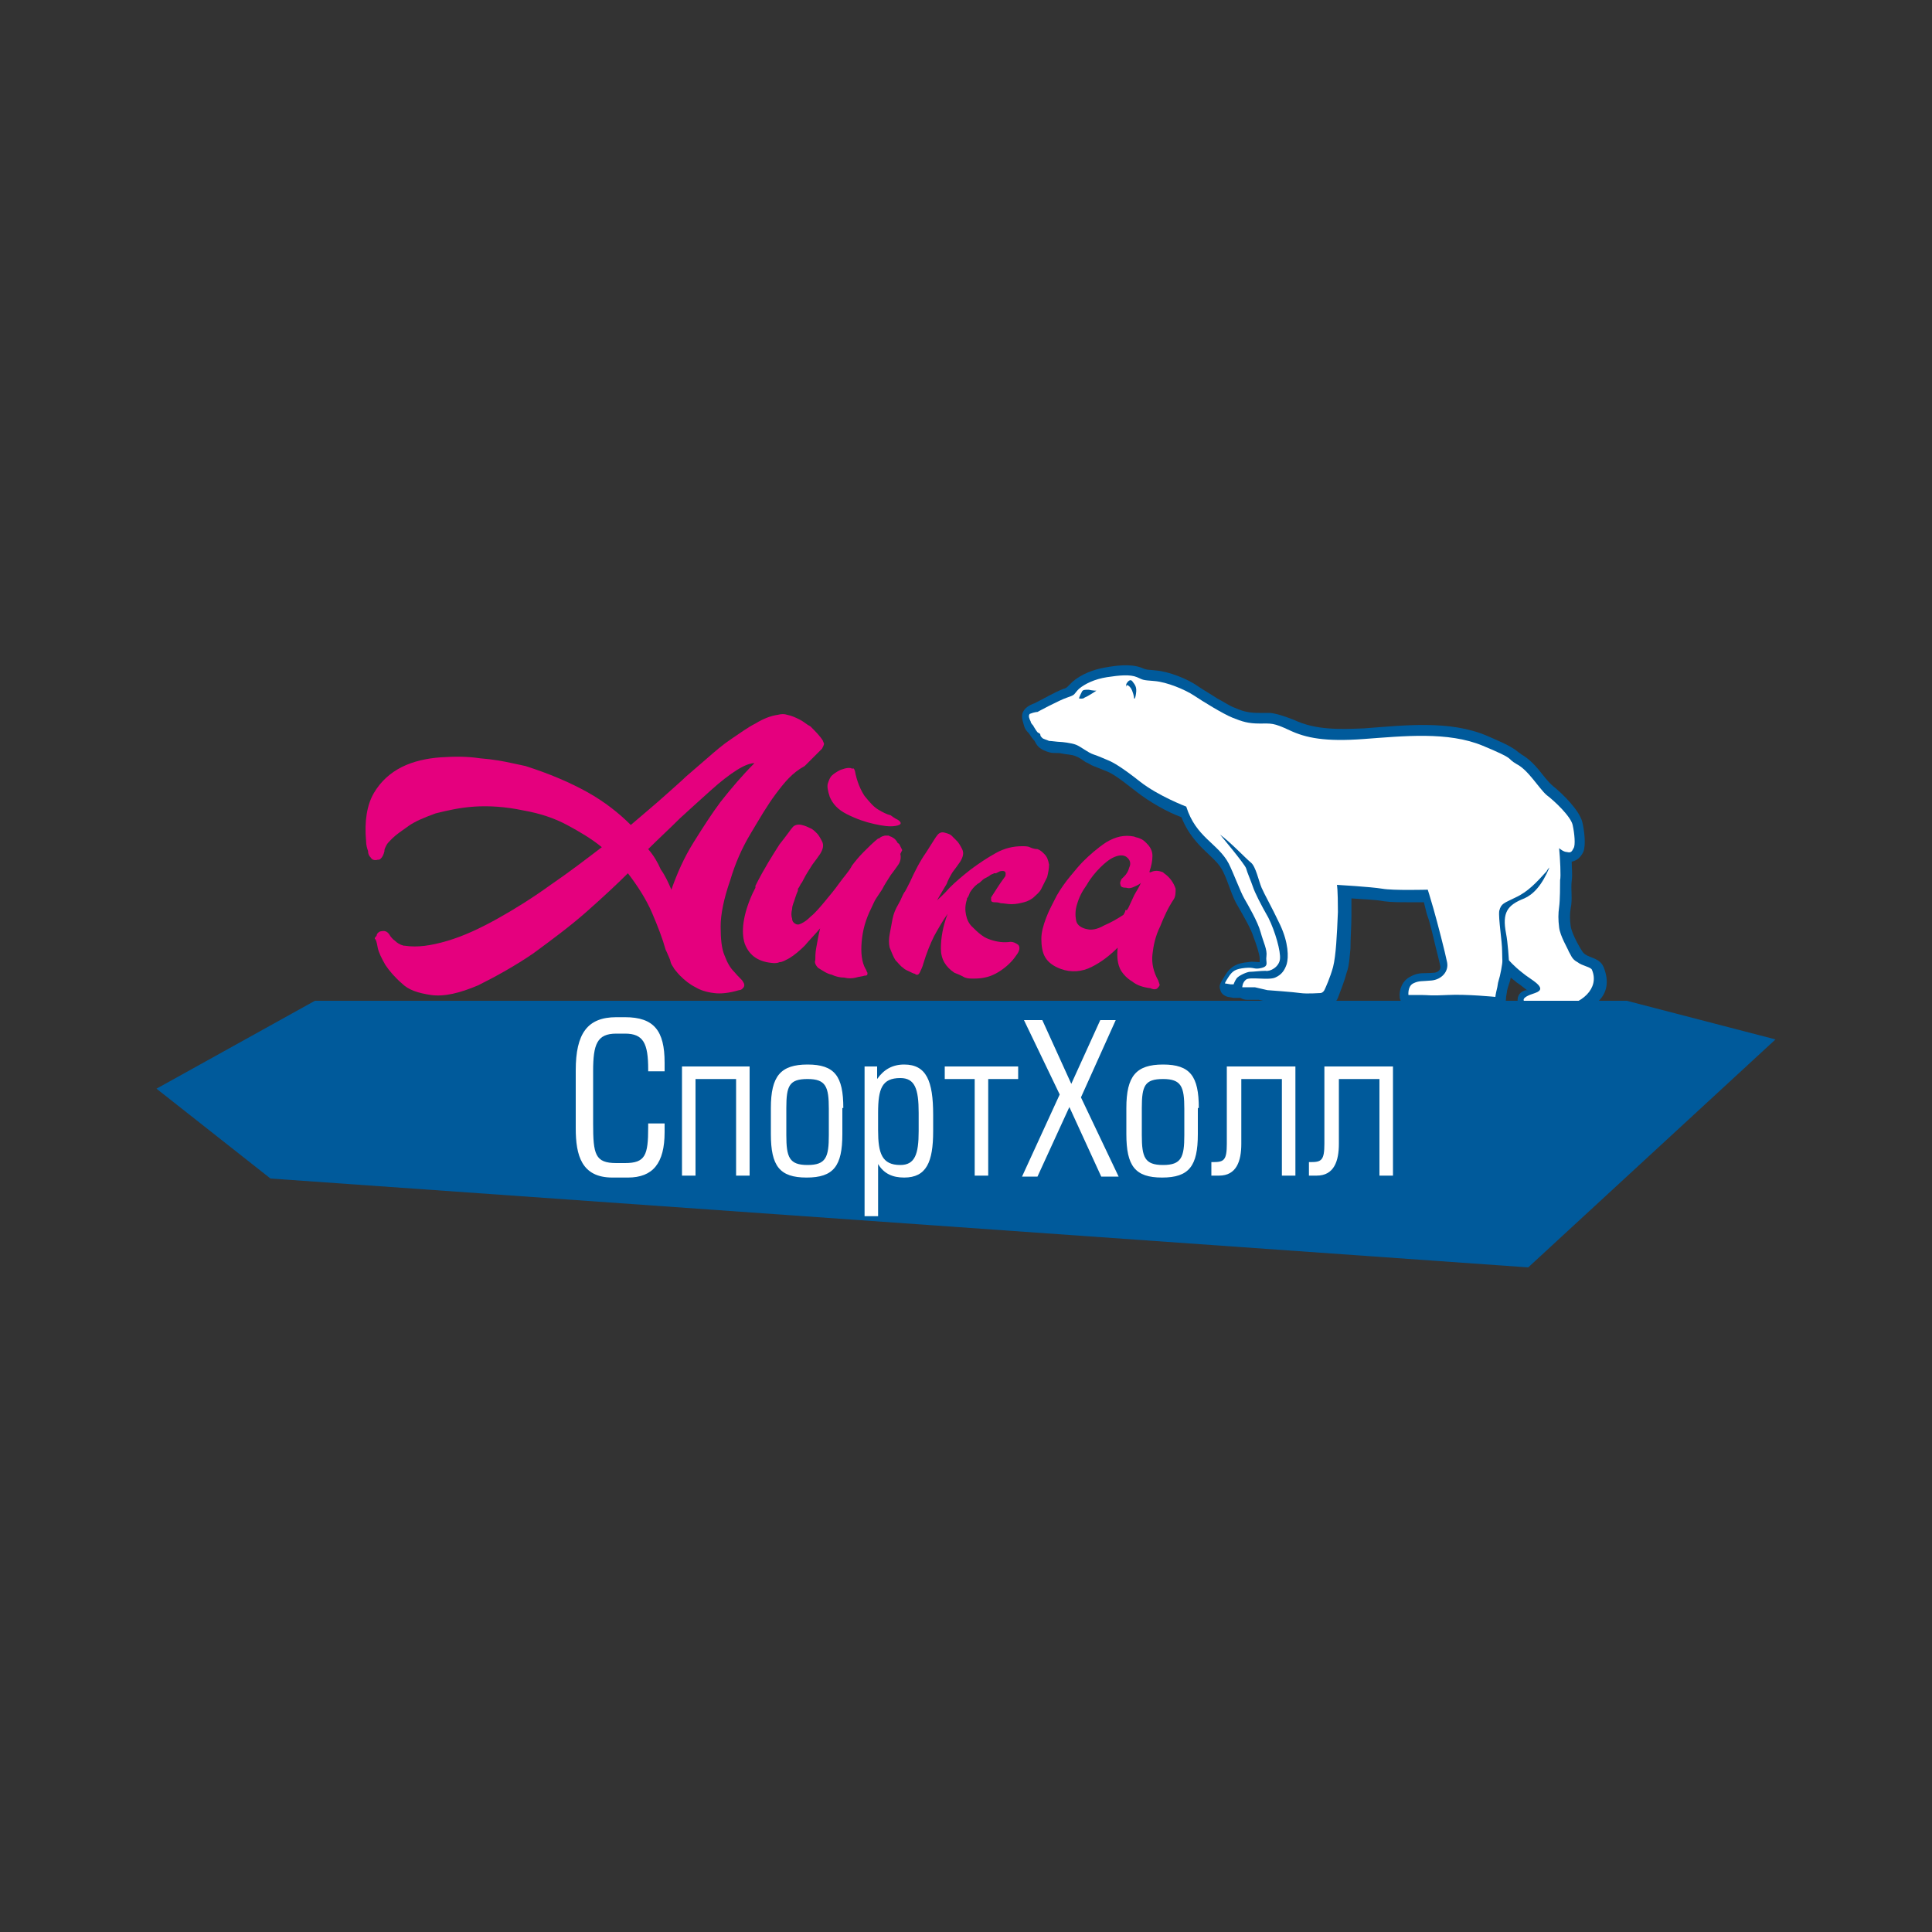 <?xml version="1.0" encoding="UTF-8"?> <!-- Generator: Adobe Illustrator 27.2.0, SVG Export Plug-In . SVG Version: 6.00 Build 0) --> <svg xmlns="http://www.w3.org/2000/svg" xmlns:xlink="http://www.w3.org/1999/xlink" id="Слой_1" x="0px" y="0px" viewBox="0 0 200 200" style="enable-background:new 0 0 200 200;" xml:space="preserve"><rect x="0" y="0" width="200" height="200" fill="#333333" stroke="none"/> <style type="text/css"> .st0{fill:#E5007E;} .st1{fill-rule:evenodd;clip-rule:evenodd;fill:#005A9B;} .st2{fill-rule:evenodd;clip-rule:evenodd;fill:#FFFFFF;} .st3{fill:#FFFFFF;} </style> <g> <path class="st0" d="M69.5,92.1c0.6-1.7,1.3-3.3,2.3-4.9c1-1.6,1.9-3,2.8-4.2c1.1-1.4,2.3-2.8,3.5-4c-0.4,0-1,0.2-1.8,0.7 c-0.8,0.5-1.7,1.2-2.7,2.1c-1,0.9-2,1.8-3.2,2.9c-1.1,1.1-2.2,2.1-3.3,3.2c0.6,0.7,1,1.4,1.3,2.1C68.9,90.7,69.2,91.4,69.5,92.1 M76.9,101.6c0.2,0.3,0.2,0.5,0,0.7c-0.1,0.1-0.2,0.2-0.4,0.2c-1,0.3-1.9,0.4-2.6,0.3c-0.8-0.1-1.4-0.3-1.9-0.6 c-0.6-0.3-1.1-0.7-1.6-1.2c-0.3-0.3-0.5-0.6-0.6-0.7c-0.1-0.2-0.2-0.3-0.3-0.5c-0.1-0.2-0.1-0.4-0.2-0.6c-0.1-0.2-0.2-0.5-0.4-0.9 c-0.3-1.1-0.8-2.4-1.4-3.8c-0.6-1.4-1.5-2.8-2.5-4.1c-1.1,1.1-2.6,2.5-4.3,4c-1.7,1.5-3.6,2.9-5.5,4.3c-1.9,1.3-3.9,2.4-5.7,3.3 c-1.9,0.8-3.5,1.2-4.9,1c-1.3-0.2-2.3-0.5-3-1.2c-0.7-0.6-1.3-1.3-1.7-1.9c-0.4-0.7-0.7-1.3-0.8-1.8c-0.1-0.6-0.2-0.9-0.3-0.9 c0-0.1,0-0.2,0.1-0.2c0-0.1,0.1-0.1,0.1-0.2c0,0,0-0.1,0.1-0.2c0.1-0.1,0.2-0.2,0.4-0.2c0.4-0.1,0.7,0.1,0.9,0.5 c0.1,0.1,0.2,0.3,0.5,0.5c0.2,0.2,0.5,0.4,0.9,0.5l0.1,0c1.3,0.2,2.7,0,4.4-0.5c1.7-0.5,3.4-1.3,5.2-2.3c1.8-1,3.7-2.2,5.5-3.5 c1.9-1.3,3.6-2.6,5.3-3.9c-1.1-0.9-2.3-1.6-3.6-2.3c-1.3-0.7-2.8-1.2-4.5-1.5c-1.9-0.4-3.6-0.5-5.1-0.4c-1.5,0.1-2.8,0.4-4,0.7 c-1.1,0.4-2.1,0.8-2.8,1.3c-0.7,0.5-1.3,0.9-1.7,1.3c-0.3,0.3-0.5,0.5-0.6,0.7c-0.1,0.2-0.2,0.4-0.2,0.5l0,0.1 c-0.1,0.4-0.2,0.6-0.4,0.8c-0.1,0.1-0.2,0.1-0.3,0.1c-0.3,0.1-0.6,0-0.7-0.2c-0.2-0.2-0.3-0.4-0.3-0.7c-0.1-0.3-0.2-0.6-0.2-1 c-0.2-2.1,0.1-3.8,0.8-5c0.7-1.2,1.7-2.1,2.9-2.7c1.2-0.6,2.6-0.9,4-1c1.5-0.1,2.8-0.1,4.1,0.1c1.3,0.1,2.4,0.3,3.3,0.5 c0.9,0.2,1.4,0.3,1.4,0.3c2.5,0.8,4.6,1.7,6.4,2.7c1.8,1,3.3,2.2,4.5,3.4c1.4-1.2,2.6-2.2,3.6-3.1c1-0.9,1.7-1.5,2.1-1.9 c0.7-0.6,1.4-1.2,2.2-1.9c0.8-0.7,1.6-1.4,2.5-2c0.9-0.6,1.7-1.2,2.5-1.6c0.8-0.5,1.6-0.8,2.3-0.9c0.4-0.1,0.7-0.1,1,0 c0.5,0.1,0.9,0.3,1.3,0.5s0.7,0.5,1.1,0.7c0.5,0.5,1,1,1.3,1.5c0,0.1,0.1,0.2,0.1,0.3c0,0.1-0.1,0.3-0.2,0.5c-0.4,0.4-1,1-1.8,1.8 C82,80,81.2,81,80.3,82.2c-0.9,1.2-1.7,2.6-2.6,4.1c-0.9,1.5-1.6,3.1-2.1,4.8c-0.7,2-1,3.6-1,4.8c0,1.3,0.1,2.3,0.4,3 c0.3,0.8,0.6,1.3,1,1.7C76.5,101.2,76.8,101.4,76.9,101.6z"></path> <path class="st0" d="M93,84.9c0.4,0.3,0.3,0.5-0.3,0.6c-0.6,0.1-1.3,0-2.2-0.2c-0.9-0.2-1.8-0.5-2.8-1s-1.5-1.1-1.8-1.8 c-0.2-0.6-0.3-1.1-0.2-1.4c0.1-0.3,0.2-0.6,0.4-0.8c0.2-0.2,0.5-0.4,0.9-0.6c0.3-0.1,0.6-0.2,0.8-0.2c0.2,0,0.4,0,0.4,0.1 c0.1-0.1,0.2-0.1,0.3,0.2c0.2,1.1,0.6,2,1,2.6c0.5,0.6,0.9,1.1,1.4,1.4c0.5,0.3,0.9,0.5,1.3,0.6C92.6,84.7,92.8,84.8,93,84.9 M93.2,88.4c0.1,0.4,0,0.8-0.2,1.1c-0.2,0.3-0.5,0.7-0.8,1.1c-0.3,0.5-0.6,0.9-0.9,1.5c-0.2,0.3-0.4,0.6-0.6,0.9 c-0.2,0.3-0.3,0.6-0.5,1c-0.6,1.2-0.9,2.3-1,3.5c-0.1,1.1,0,2.1,0.4,2.8c0.1,0.1,0.1,0.3,0.2,0.4c0,0.2,0,0.3-0.3,0.3 c-0.3,0.1-0.6,0.1-0.9,0.2c-0.4,0.1-0.8,0.1-1.2,0c-0.4,0-0.9-0.1-1.3-0.3c-0.5-0.1-0.9-0.4-1.4-0.7c-0.3-0.3-0.4-0.6-0.3-0.8 c0-0.3,0-0.8,0.1-1.3c0.1-0.5,0.2-1.2,0.4-2c-0.5,0.6-1.1,1.2-1.6,1.8c-0.5,0.5-1.1,1-1.6,1.3c-0.4,0.2-0.7,0.4-1,0.4 c-0.2,0.1-0.4,0.1-0.6,0.1c-1.5-0.1-2.5-0.7-3-2c-0.4-1.2-0.2-3,0.8-5.2c0.1-0.2,0.2-0.4,0.3-0.6c0,0,0-0.1,0-0.1c0,0,0-0.1,0-0.1 c0.9-1.8,1.8-3.2,2.5-4.3c0.8-1,1.2-1.6,1.3-1.7c0.2-0.3,0.6-0.4,1-0.3c0.4,0.1,0.6,0.2,0.8,0.3c0.3,0.1,0.5,0.3,0.8,0.6 c0.1,0.1,0.3,0.4,0.5,0.8c0.2,0.4,0.1,0.8-0.2,1.3c-0.2,0.3-0.5,0.7-0.8,1.1c-0.3,0.5-0.6,0.9-0.9,1.5c-0.1,0.2-0.2,0.4-0.3,0.5 c-0.1,0.2-0.2,0.4-0.3,0.5c0,0,0,0.1,0,0.1c0,0,0,0,0,0.1c-0.1,0.2-0.2,0.5-0.3,0.8c-0.1,0.4-0.3,0.7-0.3,1.1c-0.1,0.4-0.1,0.7,0,1 c0,0.3,0.2,0.5,0.5,0.6c0.1,0,0.1,0,0.2,0c0.3-0.1,0.7-0.3,1.2-0.8c0.5-0.4,1-1,1.5-1.6c0.5-0.6,1-1.2,1.5-1.9 c0.5-0.7,1-1.2,1.3-1.8c0.3-0.4,0.7-0.9,1.2-1.4c0.5-0.5,1-1,1.5-1.4l0.1,0c0.1-0.1,0.2-0.2,0.6-0.3c0.1,0,0.2,0,0.4,0 c0.1,0.1,0.3,0.1,0.4,0.2c0.2,0.1,0.3,0.2,0.5,0.5c0,0,0,0.1,0.1,0.1c0,0,0,0,0.1,0.1l0.3,0.6L93.2,88.4 C93.2,88.3,93.2,88.4,93.2,88.4z"></path> <path class="st0" d="M94.2,91.3c0.5-1.1,1-2.1,1.7-3.1c0.7-1.1,1-1.6,1.1-1.7c0.2-0.3,0.5-0.4,0.8-0.3c0.4,0.1,0.6,0.2,0.7,0.3 l0.2,0.2c0.1,0.1,0.2,0.2,0.4,0.4c0.1,0.1,0.3,0.4,0.5,0.8c0.2,0.4,0.1,0.8-0.2,1.3c-0.2,0.3-0.5,0.7-0.8,1.1 c-0.3,0.5-0.5,0.9-0.6,1.2c-0.3,0.5-0.6,1-1,1.7c0.2-0.2,0.7-0.6,1.3-1.3c0.6-0.6,1.3-1.2,2.2-1.9c0.8-0.6,1.7-1.2,2.6-1.7 c0.9-0.5,1.8-0.7,2.7-0.7c0.3,0,0.6,0,0.8,0.1c0.2,0.1,0.5,0.2,0.8,0.2c0.3,0.1,0.5,0.3,0.7,0.5c0.3,0.3,0.4,0.6,0.5,1.1 c0,0.4-0.1,0.9-0.2,1.3c-0.2,0.4-0.4,0.8-0.6,1.2c-0.2,0.4-0.5,0.6-0.7,0.8c-0.3,0.3-0.7,0.5-1.1,0.6c-0.4,0.1-0.8,0.2-1.3,0.2 c-0.4,0-0.8-0.1-1.1-0.1c-0.3-0.1-0.5-0.1-0.7-0.1c-0.2,0-0.3-0.1-0.3-0.2c0-0.1,0-0.2,0-0.3c0.4-0.6,0.8-1.3,1.4-2.1 c0.1-0.1,0.1-0.2,0.1-0.4c0-0.2-0.2-0.3-0.6-0.2l-0.4,0.2c0,0-0.1,0-0.1,0c0,0,0,0-0.1,0c-0.1,0.1-0.3,0.1-0.4,0.2 c-0.1,0.1-0.3,0.2-0.5,0.3c-0.2,0.1-0.3,0.2-0.4,0.3c-0.1,0.1-0.2,0.2-0.4,0.3c-0.4,0.3-0.6,0.6-0.8,0.9c-0.1,0.3-0.2,0.5-0.3,0.6 l0,0.1c-0.2,0.6-0.2,1.1-0.1,1.6c0.1,0.5,0.3,0.9,0.6,1.2c0.3,0.3,0.6,0.6,1,0.9c0.4,0.3,0.7,0.4,1,0.5c0.6,0.2,1.3,0.3,2,0.2 c0.3,0,0.5,0.1,0.8,0.3c0.2,0.2,0.2,0.6-0.2,1.1c-0.4,0.6-1,1.2-1.8,1.7c-0.8,0.5-1.6,0.7-2.5,0.7l-0.2,0c-0.3,0-0.5,0-0.8-0.1 c-0.2-0.1-0.4-0.2-0.6-0.3l-0.5-0.2c-0.9-0.6-1.4-1.4-1.4-2.5c0-1.1,0.2-2.3,0.7-3.6c-0.5,0.7-0.9,1.4-1.4,2.3 c-0.4,0.8-0.8,1.8-1.1,2.8c-0.1,0.4-0.3,0.8-0.4,1c-0.1,0.2-0.3,0.3-0.5,0.1c-0.1,0-0.3-0.1-0.5-0.2c-0.2-0.1-0.5-0.2-0.7-0.4 c-0.3-0.2-0.5-0.5-0.8-0.8c-0.2-0.3-0.4-0.8-0.6-1.3c-0.1-0.4-0.1-0.9,0-1.4c0.1-0.5,0.2-1.1,0.3-1.6c0.1-0.5,0.3-1,0.6-1.5 s0.4-0.9,0.6-1.2C93.7,92.3,93.9,91.9,94.2,91.3"></path> <path class="st0" d="M116.8,94c0.2-0.4,0.4-0.9,0.6-1.3c0.2-0.4,0.5-0.8,0.7-1.3c-0.2,0.2-0.5,0.3-0.7,0.4 c-0.2,0.1-0.5,0.2-0.8,0.1c-0.4,0-0.6-0.1-0.6-0.3c-0.1-0.2,0-0.4,0.1-0.6c0,0,0.1-0.1,0.2-0.2l0.1-0.1c0.2-0.2,0.4-0.5,0.5-0.9 c0.2-0.4,0.1-0.8-0.3-1.1c-0.3-0.2-0.7-0.2-1.2,0c-0.5,0.2-1,0.6-1.5,1.1c-0.5,0.5-1,1.1-1.4,1.8c-0.5,0.7-0.8,1.3-1,2 c-0.2,0.6-0.2,1.2-0.1,1.7c0.1,0.5,0.6,0.8,1.2,0.9c0.4,0.1,1,0,1.7-0.4c0.7-0.3,1.4-0.7,2-1.1c0.1-0.2,0.2-0.3,0.2-0.5 C116.7,94.3,116.7,94.1,116.8,94 M121.5,93.1c-0.6,0.9-1,1.8-1.4,2.8c-0.5,1-0.7,2-0.8,2.9c-0.1,0.9,0.1,1.8,0.6,2.7l0.1,0.3 c0.1,0.2,0,0.3-0.1,0.4c-0.1,0.2-0.4,0.3-0.8,0.1c-0.8-0.1-1.4-0.3-1.9-0.7c-0.5-0.3-0.9-0.7-1.2-1.2c-0.3-0.6-0.4-1.3-0.3-2.3 c-0.8,0.8-1.7,1.5-2.7,2c-1,0.5-2.1,0.6-3.2,0.2c-0.8-0.3-1.3-0.7-1.6-1.2c-0.3-0.5-0.4-1.2-0.4-1.9c0-0.7,0.2-1.4,0.5-2.2 c0.3-0.8,0.7-1.5,1.1-2.3c0.4-0.7,0.9-1.4,1.4-2c0.5-0.6,0.9-1.1,1.3-1.5c0.7-0.7,1.5-1.4,2.4-2c1-0.6,1.9-0.8,2.9-0.6 c0.2,0.1,0.4,0.1,0.6,0.2c0.3,0.1,0.5,0.3,0.7,0.5c0.4,0.4,0.6,0.8,0.6,1.3c0,0.5-0.1,1-0.3,1.6l0,0.1l0.1,0c0.4-0.2,0.8-0.2,1.3,0 c0,0,0.1,0.1,0.1,0.1c0.6,0.4,1,1,1.2,1.6C121.7,92.4,121.7,92.8,121.5,93.1z"></path> <path class="st1" d="M158.2,102.6c-0.4-0.3-1-0.8-1.2-0.9c-0.2-0.2-0.4-0.3-0.6-0.5c-0.1,0.5-0.3,0.9-0.4,1.4 c0,0.2-0.1,0.5-0.1,0.8c0,0.3-0.1,0.5-0.3,0.7c-0.2,0.2-0.5,0.3-0.8,0.3c-1.5-0.2-3.2-0.3-4.8-0.2c-1,0-1.9,0-2.8,0 c-0.4,0-0.9,0-1.3,0c-0.5,0-0.9-0.4-1-0.9c-0.1-0.9,0.3-1.8,1.1-2.2c0.9-0.5,1.4-0.3,2.4-0.4c0.4,0,0.8-0.3,0.7-0.7 c-0.2-0.9-0.5-2-0.7-2.9c-0.2-0.8-0.4-1.7-0.7-2.5c-0.1-0.4-0.2-0.8-0.3-1.2c-0.6,0-1.2,0-1.8,0c-0.7,0-1.6,0-2.3-0.1 c-1.1-0.2-2.3-0.2-3.4-0.3c0,0.7,0,1.4,0,1.8c0,1.1-0.1,2.2-0.1,3.4c-0.1,0.8-0.1,1.7-0.4,2.5c-0.2,0.8-0.6,1.8-0.9,2.6 c-0.2,0.5-0.7,0.9-1.2,0.9c-0.6,0.1-1.8,0.1-2.4-0.1c-0.4-0.1-1-0.1-1.5-0.2c-0.6,0-1.2-0.1-1.7-0.1c-0.1,0-0.1,0-0.1,0l-1.3-0.3 l-0.7,0l-0.5,0c-0.3,0-0.5-0.1-0.7-0.2c-0.1,0-0.2,0-0.2,0l-0.3,0c-0.1,0-0.1,0-0.2,0l-0.6-0.1c-0.3-0.1-0.5-0.2-0.7-0.5 c-0.1-0.3-0.2-0.5-0.1-0.8c0.1-0.3,0.4-0.7,0.5-0.9c0.6-1,1.3-1.3,2.4-1.4c0.5-0.1,0.8,0,1.2,0c0-0.1,0-0.3,0-0.4 c0-0.4-0.4-1.6-0.6-2.1c-0.3-1-1.1-2.3-1.6-3.2c-0.7-1.1-1-2.5-1.6-3.7c-0.2-0.4-0.5-0.8-0.9-1.2c-0.6-0.6-1.3-1.2-1.8-1.8 c-0.7-0.8-1.2-1.6-1.6-2.6c-1.6-0.6-3.3-1.6-4.6-2.6c-0.8-0.6-2.1-1.7-3-2.1c-0.5-0.2-1-0.4-1.5-0.6c-0.3-0.1-0.5-0.3-0.8-0.4 c-0.3-0.2-0.7-0.5-1-0.6c-0.4-0.2-1.1-0.2-1.5-0.3c-0.4-0.1-0.8,0-1.2-0.1c-0.4-0.1-0.9-0.3-1.2-0.6c-0.2-0.2-0.3-0.4-0.4-0.6 c-0.2-0.2-0.4-0.5-0.6-0.8c-0.2-0.2-0.4-0.4-0.5-0.8c-0.2-0.7-0.4-1.2,0.2-1.8c0.2-0.2,0.6-0.4,0.9-0.5c1-0.5,2-1.1,3-1.5 c0.1,0,0.3-0.1,0.4-0.2c0.2-0.2,0.3-0.3,0.5-0.5c0.9-0.8,2.2-1.3,3.4-1.5c1.1-0.2,2.6-0.4,3.7,0c0.7,0.3,0.7,0.2,1.5,0.3 c1.4,0.1,3.4,0.9,4.5,1.7c0.6,0.4,1.3,0.8,1.9,1.2c0.6,0.3,1.3,0.8,1.9,1c0.9,0.4,1.5,0.5,2.5,0.5c0.4,0,0.8,0,1.1,0 c0.8,0.1,1.6,0.4,2.4,0.7c2.3,1.1,4.8,1,7.3,0.9c4.1-0.3,8.9-0.9,12.8,0.8c0.9,0.4,2.4,1,3.1,1.6c0.1,0.1,0.3,0.2,0.4,0.3 c0.7,0.4,1.3,1,1.8,1.6c0.4,0.5,1,1.3,1.5,1.7c1,0.8,2.7,2.5,3,3.7c0.2,0.8,0.4,2.4,0.1,3.1c-0.3,0.6-0.7,0.9-1.2,1 c0,0.6,0.1,1.4,0,2c-0.1,0.9,0.1,1.9-0.1,2.8c-0.1,0.6-0.1,1.2,0,1.9c0.1,0.6,0.6,1.6,0.9,2.1c0.2,0.3,0.3,0.6,0.6,0.8 c0.6,0.4,1.5,0.4,1.9,1.3c2.4,5.9-9,6.1-8.9,3.4c0-0.6,0.5-1,1-1C158.1,102.6,158.2,102.6,158.2,102.6"></path> <path class="st2" d="M107.4,73.7c0,0,2.2-1.2,3.1-1.5c0.9-0.3,0.6-0.3,1.2-0.9c0.6-0.5,1.6-1,2.9-1.2c1.3-0.2,2.4-0.3,3.1,0 c0.7,0.3,0.5,0.3,1.8,0.4c1.3,0.1,3.2,0.9,4.1,1.5c0.9,0.6,3,1.9,4,2.3c1,0.4,1.6,0.6,2.8,0.6c1.2,0,1.4-0.1,3.1,0.7 c1.7,0.8,3.7,1.2,7.7,0.9c4.1-0.3,8.7-0.8,12.3,0.7c3.6,1.5,2.3,1.2,3.5,1.9c1.2,0.6,2.3,2.5,3.1,3.2c0.8,0.6,2.5,2.2,2.7,3.1 c0.2,0.9,0.3,2.1,0.1,2.4c-0.2,0.4-0.3,0.5-0.7,0.4c-0.3,0-0.7-0.3-0.8-0.4c0.1,1,0.2,3,0.1,3.3c0,0.5,0,2.1-0.1,2.8 c-0.1,0.7-0.1,1.3,0,2.1c0.1,0.9,0.9,2.2,1,2.5c0.2,0.3,0.3,0.8,0.9,1.1c0.5,0.4,1.4,0.5,1.5,0.8c0.8,1.9-1,3.6-3.6,3.9 c-1.3,0.1-5.5-0.5-2.3-1.5c1.5-0.5-0.5-1.4-1.3-2.1c-0.9-0.7-1.4-1.3-1.4-1.3s-0.1-1.8-0.3-2.8c-0.4-2.1,0.1-2.9,1.9-3.6 c0.9-0.4,1.8-1.3,2.6-3.2c-0.1,0.1-0.2,0.2-0.3,0.4c-1,1.1-1.9,2.1-3.2,2.7c-1.2,0.6-1.5,0.6-1.7,1.4c-0.1,0.8,0.3,3.1,0.3,4.2 c0,1.1,0.1,0.8-0.1,1.9c-0.2,1.1-0.3,1-0.4,1.8c-0.2,0.8-0.2,1-0.2,1s-3-0.3-4.9-0.2c-1.9,0.1-2,0-2.8,0c-0.8,0-1.3,0-1.3,0 s-0.1-0.9,0.5-1.2c0.6-0.3,0.9-0.2,1.9-0.3c1-0.1,1.8-0.9,1.6-1.9c-0.2-1-1-4.1-1.4-5.5c-0.4-1.4-0.6-2-0.6-2s-3.6,0.1-4.7-0.1 c-1.2-0.2-4.7-0.4-4.7-0.4s0.1,0.4,0.1,2.8c-0.1,2.4-0.2,4.5-0.5,5.7c-0.3,1.1-0.8,2.2-0.9,2.4c-0.1,0.2-0.3,0.3-0.4,0.3 c-0.1,0-1.4,0.1-2.1,0c-0.6-0.1-3.4-0.3-3.4-0.3l-1.3-0.3l-0.8,0l-0.5,0c0,0,0-0.5,0.4-0.8c0.4-0.3,2.3,0.1,3-0.2 c0.7-0.3,1-0.8,1.2-1.4c0.2-0.7,0.2-2.2-0.7-4.1c-0.9-1.9-1.6-3.1-1.9-3.8c-0.3-0.7-0.6-2.2-1.1-2.6c-0.5-0.4-2.1-2.1-3.2-2.9 c0,0,2.6,3.1,2.7,3.5c0.1,0.4,0.5,1.3,0.7,1.9c0.2,0.6,0.8,1.8,1.6,3.2c0.7,1.4,1.3,3.5,1.2,4.3c-0.1,0.8-1,1.3-1.5,1.2 c-0.5,0-1.3,0.1-1.6,0.1c-0.3,0-1.2,0.4-1.4,0.7c-0.2,0.3-0.3,0.6-0.3,0.6l-0.3,0l-0.6-0.1c0,0,0-0.1,0.4-0.7 c0.4-0.6,0.7-0.8,1.7-0.9c1-0.1,0.9,0.2,1.7,0c0.8-0.2,0.4-0.6,0.5-1.2c0.1-0.7-0.3-1.4-0.6-2.5c-0.3-1.1-1.3-2.8-1.7-3.5 c-0.4-0.7-1.1-2.6-1.6-3.6c-1.1-2.1-3.4-2.7-4.4-5.9c0,0-2.9-1.1-4.8-2.6c-1.9-1.5-2.8-2-3.3-2.2c-0.5-0.2-0.9-0.4-1.5-0.6 c-0.6-0.2-1.3-0.8-1.8-1c-0.5-0.2-1.5-0.3-1.7-0.3c-0.2,0-0.9-0.1-1.1-0.1c-0.2-0.1-0.6-0.2-0.7-0.3c-0.1-0.1-0.2-0.2-0.2-0.3 c0-0.2-0.2-0.2-0.3-0.3c-0.1-0.1-0.4-0.6-0.4-0.6c0-0.1-0.3-0.3-0.3-0.5c-0.1-0.2-0.3-0.6-0.1-0.8 C107.1,73.7,107.4,73.7,107.4,73.7"></path> <path class="st1" d="M111.7,72.3c0-0.1,0.2-0.5,0.3-0.7c0.1-0.2,0.3-0.2,0.7-0.2c0.4,0.1,0.8,0.1,0.8,0.1s-0.9,0.6-1.2,0.7 C112.1,72.4,111.7,72.3,111.7,72.3"></path> <path class="st1" d="M116.6,70.8c0,0,0.3-0.6,0.6-0.3c0.3,0.4,0.5,0.6,0.4,1.3c-0.1,0.7-0.2,0.5-0.2,0.5s0-0.3-0.2-0.8 c-0.2-0.5-0.6-0.7-0.6-0.5C116.5,71.3,116.6,70.8,116.6,70.8"></path> <polygon class="st1" points="32.6,103.6 168.4,103.6 183.8,107.6 158.2,131.2 28,122 16.2,112.7 "></polygon> <path class="st3" d="M137.1,110.4v8c0,1.7-0.3,1.9-1.4,1.9h-0.2v1.4h0.8c1.8,0,2.3-1.5,2.3-3.3v-6.7h4.2v10h1.4v-11.3H137.1z M127,110.4v8c0,1.7-0.3,1.9-1.4,1.9h-0.2v1.4h0.8c1.8,0,2.3-1.5,2.3-3.3v-6.7h4.2v10h1.4v-11.3H127z M118.2,114.7 c0-2.3,0.3-3,2.2-3c1.9,0,2.2,0.8,2.2,3.1v2.7c0,2.3-0.3,3.1-2.2,3.1c-1.9,0-2.2-0.8-2.2-3.1V114.7z M124.1,114.7 c0-3.3-0.9-4.5-3.7-4.5c-2.8,0-3.8,1.2-3.8,4.5v2.7c0,3.3,0.9,4.5,3.7,4.5c2.8,0,3.7-1.2,3.7-4.5V114.7z M106,105.6l3.7,7.7 l-3.9,8.5h1.6l3.3-7.2l3.3,7.2h1.8l-3.9-8.2l3.6-8h-1.6l-3,6.6l-3-6.6H106z M97.8,110.4v1.3h3.1v10h1.4v-10h3.1v-1.3H97.8z M90.9,115.2c0-2.5,0.4-3.6,2.3-3.6c1.5,0,1.9,1.1,1.9,3.6v1.9c0,2.4-0.4,3.5-1.9,3.5c-1.9,0-2.3-1.2-2.3-3.6V115.2z M90.9,110.4 h-1.4v15.5h1.4v-5.4c0.6,1,1.5,1.4,2.7,1.4c2.3,0,3-1.6,3-4.8v-1.7c0-3.5-0.7-5.2-3-5.2c-1.2,0-2.1,0.5-2.8,1.5V110.4z M81.4,114.7 c0-2.3,0.3-3,2.2-3c1.9,0,2.2,0.8,2.2,3.1v2.7c0,2.3-0.3,3.1-2.2,3.1c-1.9,0-2.2-0.8-2.2-3.1V114.7z M87.3,114.7 c0-3.3-0.9-4.5-3.7-4.5s-3.8,1.2-3.8,4.5v2.7c0,3.3,0.9,4.5,3.7,4.5c2.8,0,3.7-1.2,3.7-4.5V114.7z M76.2,121.7h1.4v-11.3h-7v11.3 h1.4v-10h4.2V121.7z M68.8,110.8V110c0-3.3-1.1-4.7-4.1-4.7h-0.9c-3,0-4.2,1.7-4.2,5.5v6c0,2.8,0.6,5.1,3.8,5.1H65 c2.6,0,3.8-1.5,3.8-4.7v-0.9h-1.7v0.4c0,2.9-0.3,3.7-2.4,3.7h-0.9c-2.2,0-2.4-0.9-2.4-4.1v-5.4c0-2.8,0.4-3.9,2.4-3.9h0.9 c1.9,0,2.4,1,2.4,3.7v0.2H68.8z"></path> </g> </svg> 